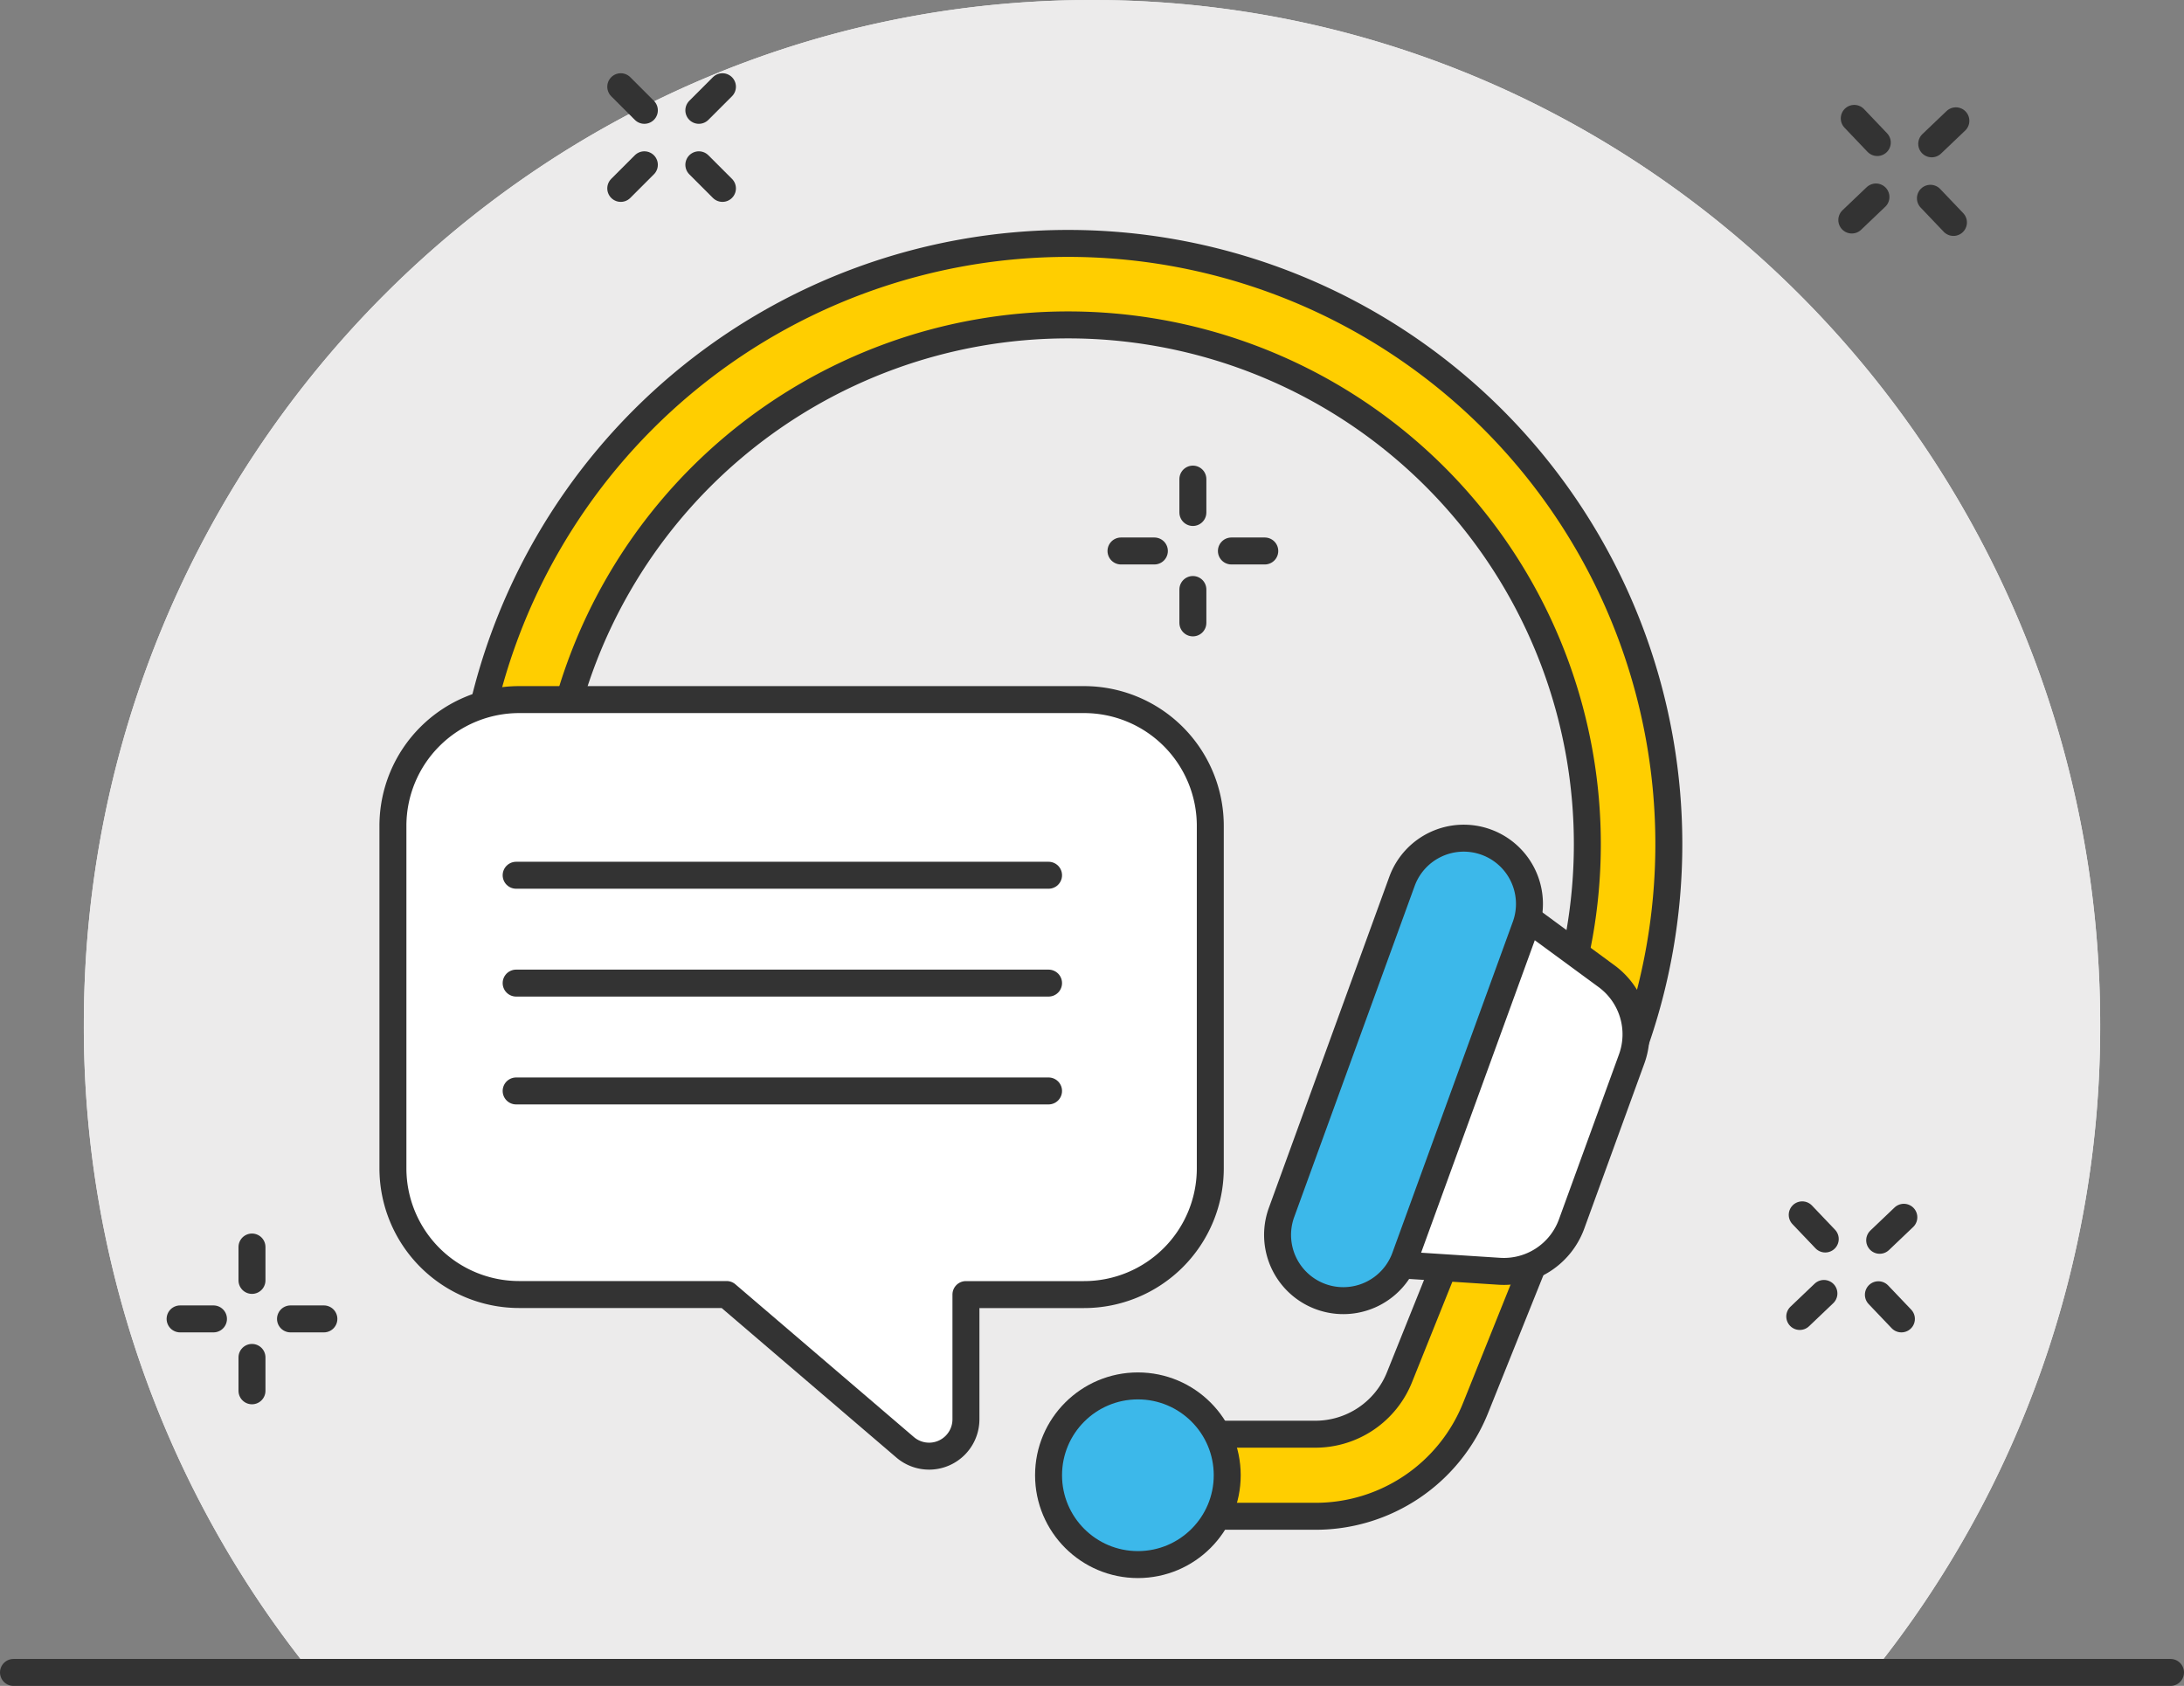 <svg xmlns="http://www.w3.org/2000/svg" width="121.5" height="93.793" viewBox="0 0 121.5 93.793">
  <rect x="0" y="0" width="121.5" height="93.793" fill="#808080" stroke="none"/>
  <g id="support" transform="translate(3466.75 1791)">
    <g id="Component_947_2" data-name="Component 947 2" transform="translate(1865.419 -3541.568)">
      <path id="Path_20923-2" data-name="Path 20923-2" d="M-5227.982,1843.611a57.319,57.319,0,0,0,12.65-36.054c0-31.474-25.111-56.989-56.087-56.989s-56.086,25.515-56.086,56.989a57.323,57.323,0,0,0,12.648,36.054Z" fill="#efefef"/>
      <path id="Path_20923-3" data-name="Path 20923-3" d="M-5227.982,1843.611a57.319,57.319,0,0,0,12.65-36.054c0-31.474-25.111-56.989-56.087-56.989s-56.086,25.515-56.086,56.989a57.323,57.323,0,0,0,12.648,36.054Z" fill="#ecebeb"/>
      <line id="Line_365-2" data-name="Line 365-2" x2="120" transform="translate(-5331.419 1843.611)" fill="none" stroke="#333" stroke-linecap="round" stroke-linejoin="round" stroke-width="1.5"/>
      <g id="Group_18887-2-2" data-name="Group 18887-2-2" transform="translate(0 -7)">
        <line id="Line_464-2-2" data-name="Line 464-2-2" x2="1.313" y2="1.313" transform="translate(-5297.635 1762.393)" fill="none" stroke="#333" stroke-linecap="round" stroke-linejoin="round" stroke-width="1.5"/>
        <line id="Line_465-2-2" data-name="Line 465-2-2" x2="1.313" y2="1.313" transform="translate(-5293.291 1766.736)" fill="none" stroke="#333" stroke-linecap="round" stroke-linejoin="round" stroke-width="1.5"/>
        <line id="Line_466-2-2" data-name="Line 466-2-2" y1="1.313" x2="1.313" transform="translate(-5297.635 1766.736)" fill="none" stroke="#333" stroke-linecap="round" stroke-linejoin="round" stroke-width="1.5"/>
        <line id="Line_467-2-2" data-name="Line 467-2-2" y1="1.313" x2="1.313" transform="translate(-5293.291 1762.393)" fill="none" stroke="#333" stroke-linecap="round" stroke-linejoin="round" stroke-width="1.5"/>
      </g>
      <g id="Group_18887-2-2-2" data-name="Group 18887-2-2-2" transform="translate(-16 11)">
        <line id="Line_464-2-2-2" data-name="Line 464-2-2-2" y2="1.857" transform="translate(-5249.807 1766.222)" fill="none" stroke="#333" stroke-linecap="round" stroke-linejoin="round" stroke-width="1.5"/>
        <line id="Line_465-2-2-2" data-name="Line 465-2-2-2" y2="1.857" transform="translate(-5249.807 1772.364)" fill="none" stroke="#333" stroke-linecap="round" stroke-linejoin="round" stroke-width="1.5"/>
        <line id="Line_466-2-2-2" data-name="Line 466-2-2-2" x2="1.857" transform="translate(-5253.806 1770.221)" fill="none" stroke="#333" stroke-linecap="round" stroke-linejoin="round" stroke-width="1.5"/>
        <line id="Line_467-2-2-2" data-name="Line 467-2-2-2" x2="1.857" transform="translate(-5247.664 1770.221)" fill="none" stroke="#333" stroke-linecap="round" stroke-linejoin="round" stroke-width="1.5"/>
      </g>
      <g id="Group_18887-2-3-2" data-name="Group 18887-2-3-2">
        <line id="Line_464-2-3-2" data-name="Line 464-2-3-2" x1="1.344" y2="1.281" transform="translate(-5227.599 1818.289)" fill="none" stroke="#333" stroke-linecap="round" stroke-linejoin="round" stroke-width="1.5"/>
        <line id="Line_465-2-3-2" data-name="Line 465-2-3-2" x1="1.344" y2="1.281" transform="translate(-5232.045 1822.527)" fill="none" stroke="#333" stroke-linecap="round" stroke-linejoin="round" stroke-width="1.5"/>
        <line id="Line_466-2-3-2" data-name="Line 466-2-3-2" x2="1.281" y2="1.344" transform="translate(-5231.908 1818.154)" fill="none" stroke="#333" stroke-linecap="round" stroke-linejoin="round" stroke-width="1.5"/>
        <line id="Line_467-2-3-2" data-name="Line 467-2-3-2" x2="1.281" y2="1.344" transform="translate(-5227.671 1822.599)" fill="none" stroke="#333" stroke-linecap="round" stroke-linejoin="round" stroke-width="1.5"/>
      </g>
      <g id="Group_18887-2-3-2-2" data-name="Group 18887-2-3-2" transform="translate(2.895 -61)">
        <line id="Line_464-2-3-2-2" data-name="Line 464-2-3-2" x1="1.344" y2="1.281" transform="translate(-5227.599 1818.289)" fill="none" stroke="#333" stroke-linecap="round" stroke-linejoin="round" stroke-width="1.5"/>
        <line id="Line_465-2-3-2-2" data-name="Line 465-2-3-2" x1="1.344" y2="1.281" transform="translate(-5232.045 1822.527)" fill="none" stroke="#333" stroke-linecap="round" stroke-linejoin="round" stroke-width="1.5"/>
        <line id="Line_466-2-3-2-2" data-name="Line 466-2-3-2" x2="1.281" y2="1.344" transform="translate(-5231.908 1818.154)" fill="none" stroke="#333" stroke-linecap="round" stroke-linejoin="round" stroke-width="1.5"/>
        <line id="Line_467-2-3-2-2" data-name="Line 467-2-3-2" x2="1.281" y2="1.344" transform="translate(-5227.671 1822.599)" fill="none" stroke="#333" stroke-linecap="round" stroke-linejoin="round" stroke-width="1.5"/>
      </g>
      <g id="Group_18886-2-2" data-name="Group 18886-2-2" transform="translate(-4 9.894)">
        <line id="Line_460-2-2" data-name="Line 460-2-2" y2="1.857" transform="translate(-5314.151 1810.05)" fill="none" stroke="#333" stroke-linecap="round" stroke-linejoin="round" stroke-width="1.5"/>
        <line id="Line_461-2-2" data-name="Line 461-2-2" y2="1.857" transform="translate(-5314.151 1816.192)" fill="none" stroke="#333" stroke-linecap="round" stroke-linejoin="round" stroke-width="1.5"/>
        <line id="Line_462-2-2" data-name="Line 462-2-2" x2="1.857" transform="translate(-5318.15 1814.049)" fill="none" stroke="#333" stroke-linecap="round" stroke-linejoin="round" stroke-width="1.5"/>
        <line id="Line_463-2-2" data-name="Line 463-2-2" x2="1.857" transform="translate(-5312.008 1814.049)" fill="none" stroke="#333" stroke-linecap="round" stroke-linejoin="round" stroke-width="1.5"/>
      </g>
    </g>
    <g id="Group_28270" data-name="Group 28270" transform="translate(-12 103.423)">
      <path id="Path_56928" data-name="Path 56928" d="M104.408,58.816a2.268,2.268,0,0,1-1.958-3.406,28.887,28.887,0,1,0-49.992,0,2.267,2.267,0,0,1-3.921,2.278,33.421,33.421,0,1,1,57.833,0,2.265,2.265,0,0,1-1.962,1.129Z" transform="translate(-3472.784 -1888.391)" fill="#ffce00" stroke="#333" stroke-linecap="round" stroke-linejoin="round" stroke-width="1.5"/>
      <path id="Path_56929" data-name="Path 56929" d="M306.106,384.378h-7.574a2.283,2.283,0,1,1,0-4.566h7.574a5.043,5.043,0,0,0,4.7-3.179l3.42-8.519a2.283,2.283,0,1,1,4.237,1.7l-3.42,8.519A9.588,9.588,0,0,1,306.106,384.378Z" transform="translate(-3687.696 -2194.445)" fill="#ffce00" stroke="#333" stroke-linecap="round" stroke-linejoin="round" stroke-width="1.5"/>
      <path id="Path_56930" data-name="Path 56930" d="M397.558,258.442l4.988,3.663a4.01,4.01,0,0,1,1.394,4.6l-3.342,9.183a4.01,4.01,0,0,1-4.027,2.63l-6.176-.4Z" transform="translate(-3767.917 -2102.216)" fill="#fff" stroke="#333" stroke-linecap="round" stroke-linejoin="round" stroke-width="1.5"/>
      <path id="Path_56932" data-name="Path 56932" d="M360.373,231.488a3.656,3.656,0,0,1,2.185,4.686l-6.7,18.416a3.656,3.656,0,0,1-6.872-2.5l6.7-18.416A3.656,3.656,0,0,1,360.373,231.488Z" transform="translate(-3732.442 -2079.06)" fill="#3CB8EA" stroke="#333" stroke-linecap="round" stroke-linejoin="round" stroke-width="1.5"/>
      <circle id="Ellipse_567" data-name="Ellipse 567" cx="4.97" cy="4.97" r="4.97" transform="translate(-3396.417 -1817.32)" fill="#3CB8EA" stroke="#333" stroke-linecap="round" stroke-linejoin="round" stroke-width="1.5"/>
      <path id="Path_56935" data-name="Path 56935" d="M23.076,179.149H54.5a7.024,7.024,0,0,1,7.024,7.024v19.053A7.024,7.024,0,0,1,54.5,212.25h-6.57v6.94a2.05,2.05,0,0,1-3.382,1.557l-9.932-8.5H23.076a7.024,7.024,0,0,1-7.024-7.024V186.173A7.024,7.024,0,0,1,23.076,179.149Z" transform="translate(-3448.943 -2034.651)" fill="#fff" stroke="#333" stroke-linecap="round" stroke-linejoin="round" stroke-width="1.5"/>
      <line id="Line_411-2" data-name="Line 411-2" x2="29.619" transform="translate(-3426.036 -1845.73)" fill="none" stroke="#333" stroke-linecap="round" stroke-linejoin="round" stroke-width="1.5"/>
      <line id="Line_411-2-2" data-name="Line 411-2" x2="29.619" transform="translate(-3426.036 -1839.73)" fill="none" stroke="#333" stroke-linecap="round" stroke-linejoin="round" stroke-width="1.5"/>
      <line id="Line_411-2-3" data-name="Line 411-2" x2="29.619" transform="translate(-3426.036 -1833.73)" fill="none" stroke="#333" stroke-linecap="round" stroke-linejoin="round" stroke-width="1.5"/>
    </g>
  </g>
</svg>
